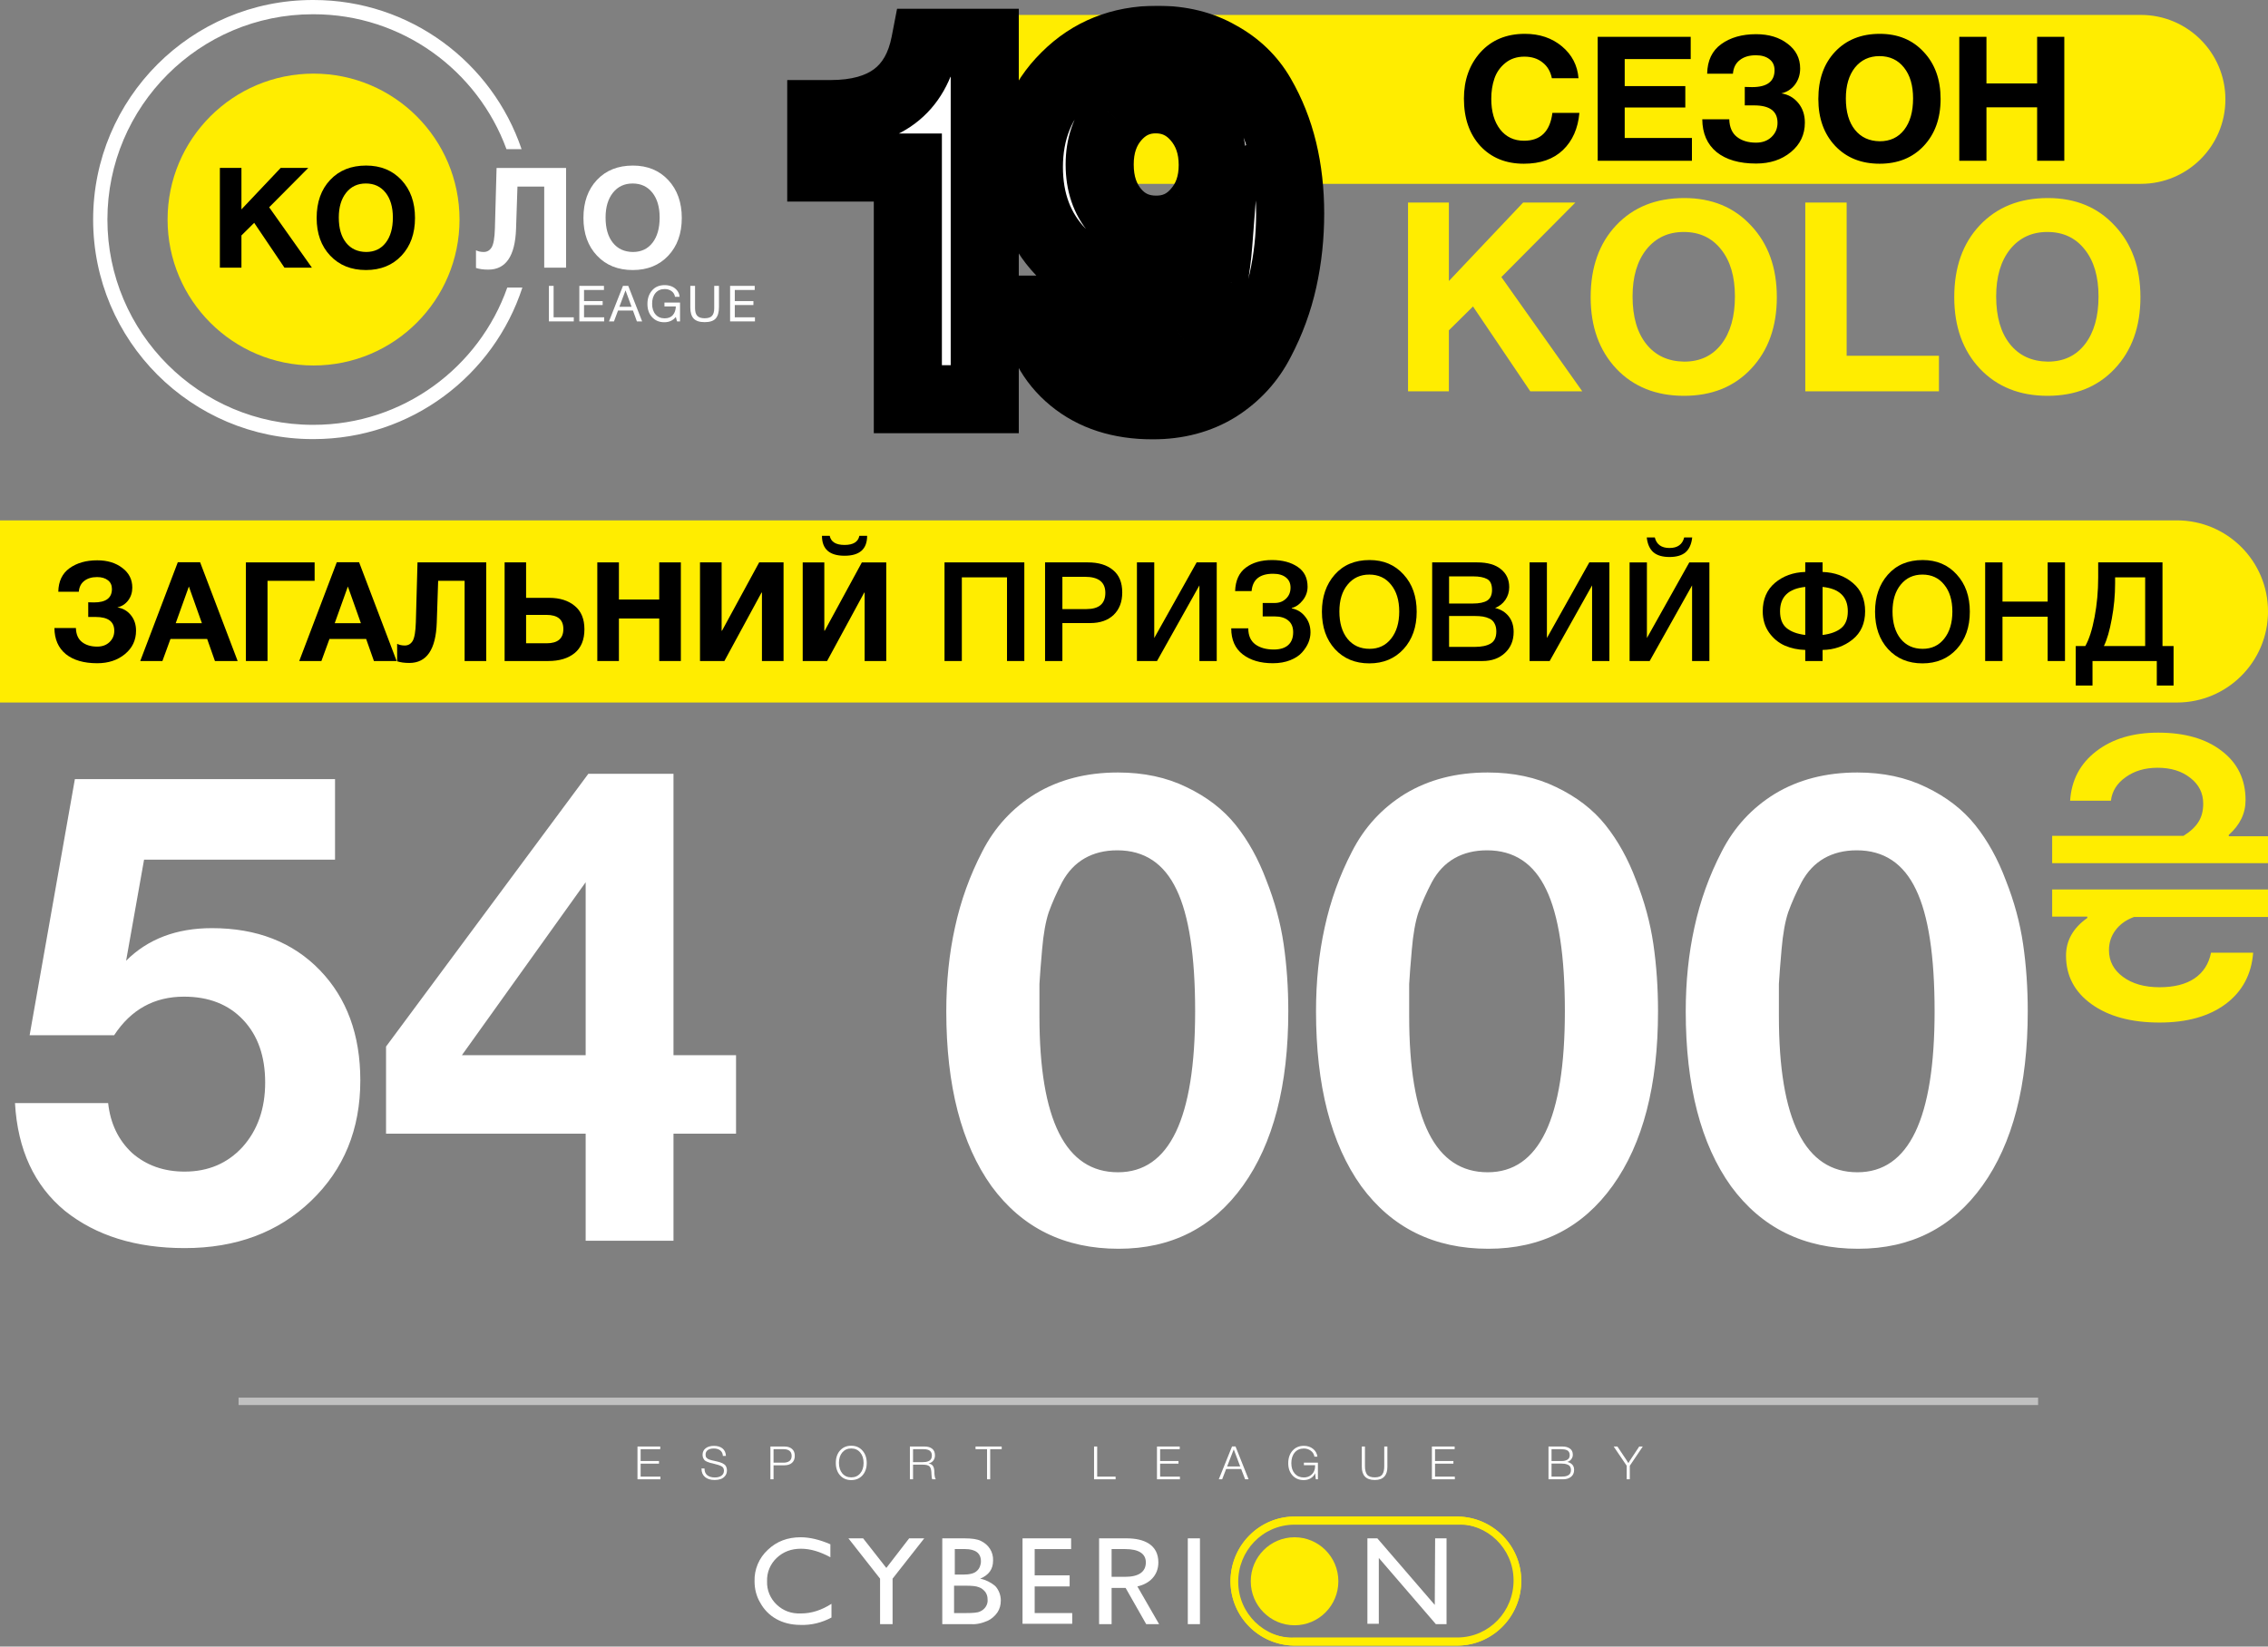 <?xml version="1.0" encoding="UTF-8"?> <svg xmlns="http://www.w3.org/2000/svg" width="1388" height="1008" viewBox="0 0 1388 1008" fill="none"><rect x="0" y="0" width="1388" height="1008" fill="#808080" stroke="none"/><path fill-rule="evenodd" clip-rule="evenodd" d="M1247.3 860.129H146V855.578H1247.3V860.129Z" fill="white" fill-opacity="0.5"></path><path d="M891.146 932.909C910.294 932.682 926.063 947.851 926.288 967.094C926.513 986.338 911.42 1002.19 892.273 1002.41C891.822 1002.41 891.597 1002.41 891.146 1002.41H791.803C772.655 1003.09 756.886 987.696 756.661 968.453C756.436 949.209 771.529 933.362 790.677 932.909C791.127 932.909 791.352 932.909 791.803 932.909H891.146ZM891.146 928.381H791.803C770.177 928.607 752.832 946.719 753.057 968.453C753.282 989.734 770.402 1006.94 791.803 1007.39H891.146C912.772 1007.62 930.568 990.413 931.019 968.453C931.244 946.719 914.124 928.834 892.273 928.381C892.047 928.381 891.597 928.381 891.146 928.381Z" fill="#FFED00"></path><path d="M792.928 1002.87C773.78 1003.09 758.011 987.925 757.786 968.681C757.561 949.437 772.654 933.59 791.802 933.363C792.252 933.363 792.477 933.363 792.928 933.363L892.271 933.363C911.419 932.684 927.188 948.079 927.413 967.323C927.638 986.566 912.545 1002.41 893.398 1002.87C892.947 1002.87 892.722 1002.87 892.271 1002.87L792.928 1002.87ZM792.928 1007.39L892.271 1007.39C913.897 1007.17 931.243 989.057 931.017 967.323C930.792 946.041 913.672 928.835 892.271 928.383L792.928 928.383C771.302 928.156 753.506 945.362 753.056 967.323C752.83 989.057 769.951 1006.94 791.802 1007.39C792.027 1007.39 792.477 1007.39 792.928 1007.39Z" fill="#FFED00"></path><path d="M878.293 941.732H885.276V994.256H878.744L843.827 953.731V994.03H836.844V941.732H842.926L878.068 982.484L878.293 941.732Z" fill="white"></path><path d="M475.298 982.27C471.468 978.648 469.215 973.441 469.441 968.007C469.215 962.574 471.468 957.367 475.298 953.745C479.353 949.896 484.308 948.085 490.165 948.085C496.022 948.085 501.879 949.896 508.187 953.292V945.368C501.429 942.425 495.347 941.066 489.94 941.066C482.056 941.066 475.298 943.557 469.891 948.764C464.485 953.745 461.556 960.763 461.782 968.007C461.782 972.762 462.908 977.29 465.386 981.365C467.639 985.44 471.018 988.836 475.072 991.1C479.127 993.364 484.083 994.722 489.94 994.722C496.473 994.948 503.006 993.364 508.863 990.194V981.818C502.78 985.666 496.698 987.704 490.165 987.704C484.308 987.93 479.353 986.119 475.298 982.27Z" fill="white"></path><path d="M542.425 959.844L528.233 941.732H519.223L538.596 966.409V994.256H546.255V966.409L565.628 941.732H556.392L542.425 959.844Z" fill="white"></path><path d="M599.871 966.409C605.277 964.146 607.755 960.523 607.755 955.316C607.98 950.109 605.052 945.581 600.321 943.317C598.068 942.185 594.689 941.732 590.184 941.732H576.668V994.256H594.464C597.843 994.482 601.222 993.577 604.376 992.219C606.854 991.087 608.881 989.275 610.458 987.011C611.81 984.974 612.486 982.484 612.486 979.767C612.486 976.597 611.359 973.428 609.107 970.937C606.403 968.673 603.25 967.089 599.871 966.409ZM584.102 948.298H590.635C596.942 948.298 600.321 950.788 600.321 955.769C600.321 958.033 599.42 960.297 597.843 961.655C596.266 963.24 593.338 963.919 589.283 963.919H584.327V948.298H584.102ZM603.25 983.615C602.349 984.974 601.222 985.879 599.645 986.559C598.294 987.238 595.365 987.464 591.31 987.464H583.877V970.711H590.86C594.689 970.711 597.393 970.937 598.97 971.617C600.546 972.069 601.898 973.201 603.024 974.56C603.925 975.918 604.376 977.276 604.376 978.861C604.601 980.672 604.151 982.257 603.25 983.615Z" fill="white"></path><path d="M633.211 971.164H654.612V964.372H633.211V948.298H655.513V941.732H625.777V994.03H656.189V987.464H633.211V971.164Z" fill="white"></path><path d="M708.905 956.448C708.905 945.581 700.119 941.732 689.532 941.732H672.637V994.256H680.296V972.069H688.856L701.471 994.256H709.355L696.065 971.164C703.273 969.579 708.905 964.598 708.905 956.448ZM680.296 948.298H688.631C696.74 948.298 701.246 951.015 701.246 956.448C701.246 962.334 696.74 965.278 688.631 965.278H680.296V948.298Z" fill="white"></path><path d="M734.36 941.732H726.926V994.256H734.36V941.732Z" fill="white"></path><path d="M792.26 994.948C807.065 994.948 819.067 982.887 819.067 968.007C819.067 953.128 807.065 941.066 792.26 941.066C777.455 941.066 765.453 953.128 765.453 968.007C765.453 982.887 777.455 994.948 792.26 994.948Z" fill="#FFED00"></path><path d="M1005.37 885.51L997.425 897.293V905.581H995.536V897.293L987.559 885.51H989.842L995.452 893.91C995.565 894.08 995.677 894.268 995.79 894.474C995.922 894.662 996.063 894.878 996.213 895.123C996.363 895.367 996.476 895.555 996.551 895.686C996.871 895.085 997.209 894.521 997.566 893.995L1003.2 885.51H1005.37Z" fill="white"></path><path d="M947.668 885.51H956.266C958.07 885.51 959.564 885.923 960.748 886.75C961.951 887.577 962.552 888.836 962.552 890.528C962.552 891.599 962.214 892.548 961.538 893.375C960.88 894.202 960.062 894.728 959.085 894.954C960.325 895.198 961.34 895.715 962.13 896.504C962.938 897.293 963.342 898.402 963.342 899.83C963.342 901.691 962.693 903.119 961.397 904.115C960.119 905.093 958.502 905.581 956.548 905.581H947.668V885.51ZM949.529 887.145V894.39H955.9C957.234 894.39 958.362 894.108 959.282 893.544C960.203 892.98 960.664 892.059 960.664 890.781C960.664 890.03 960.513 889.4 960.213 888.893C959.931 888.385 959.517 888.009 958.972 887.765C958.427 887.521 957.873 887.361 957.309 887.286C956.764 887.192 956.125 887.145 955.392 887.145H949.529ZM949.529 895.94V903.946H955.533C956.341 903.946 957.046 903.899 957.647 903.805C958.268 903.711 958.878 903.533 959.48 903.27C960.1 902.988 960.579 902.565 960.917 902.001C961.256 901.419 961.425 900.704 961.425 899.859C961.425 899.051 961.246 898.374 960.889 897.829C960.551 897.265 960.062 896.861 959.423 896.617C958.784 896.354 958.155 896.175 957.535 896.081C956.914 895.987 956.21 895.94 955.42 895.94H949.529Z" fill="white"></path><path d="M890.239 885.51V887.145H878.229V894.39H889.477V895.997H878.229V903.946H890.351V905.581H876.312V885.51H890.239Z" fill="white"></path><path d="M849.068 885.51V898.054C849.068 900.648 848.419 902.621 847.122 903.974C845.844 905.328 843.918 906.004 841.343 906.004C838.712 906.004 836.73 905.328 835.395 903.974C834.08 902.621 833.422 900.629 833.422 897.998V885.51H835.339V897.519C835.339 899.83 835.771 901.559 836.636 902.706C837.519 903.833 839.098 904.397 841.372 904.397C842.537 904.397 843.505 904.238 844.275 903.918C845.046 903.599 845.638 903.119 846.051 902.48C846.465 901.841 846.747 901.127 846.897 900.338C847.066 899.549 847.151 898.599 847.151 897.491V885.51H849.068Z" fill="white"></path><path d="M806.549 895.379V905.584H805.281L804.942 902.737L804.886 901.835C804.284 903.169 803.364 904.212 802.123 904.964C800.902 905.697 799.473 906.063 797.838 906.063C795.038 906.063 792.764 905.114 791.016 903.216C789.268 901.299 788.395 898.809 788.395 895.746C788.395 892.588 789.268 890.023 791.016 888.05C792.783 886.077 795.085 885.09 797.923 885.09C800.084 885.09 801.935 885.682 803.476 886.866C805.017 888.031 805.948 889.647 806.267 891.715H804.435C804.153 890.174 803.401 888.961 802.18 888.078C800.977 887.176 799.567 886.725 797.951 886.725C795.621 886.725 793.76 887.542 792.369 889.177C790.979 890.812 790.283 892.993 790.283 895.718C790.283 898.367 790.979 900.491 792.369 902.089C793.779 903.667 795.63 904.457 797.923 904.457C799.708 904.457 801.221 903.94 802.462 902.906C803.721 901.854 804.482 900.463 804.745 898.734C804.82 898.208 804.858 897.616 804.858 896.958H797.979V895.379H806.549Z" fill="white"></path><path d="M756.12 885.453L764.126 905.581H762.012L759.587 899.266H750.397L747.945 905.581H745.887L754.006 885.453H756.12ZM758.995 897.716L755.049 887.257L750.989 897.716H758.995Z" fill="white"></path><path d="M721.989 885.51V887.145H709.979V894.39H721.227V895.997H709.979V903.946H722.101V905.581H708.062V885.51H721.989Z" fill="white"></path><path d="M682.744 903.946V905.581H669.551V885.51H671.468V903.946H682.744Z" fill="white"></path><path d="M613.032 885.51V887.145H605.984V905.581H604.067V887.145H597.02V885.51H613.032Z" fill="white"></path><path d="M556.852 885.51H565.929C567.827 885.51 569.34 885.961 570.467 886.863C571.614 887.746 572.187 889.099 572.187 890.922C572.187 892.219 571.839 893.3 571.144 894.164C570.467 895.01 569.509 895.583 568.269 895.884C569.49 896.109 570.355 896.579 570.862 897.293C571.388 897.989 571.698 899.032 571.792 900.422C571.792 900.46 571.802 900.714 571.821 901.184C571.839 901.653 571.858 902.057 571.877 902.396C571.915 902.734 571.962 903.138 572.018 903.608C572.093 904.078 572.187 904.482 572.3 904.82C572.431 905.158 572.582 905.412 572.751 905.581H570.58C570.411 905.375 570.289 905.008 570.214 904.482C570.139 903.956 570.082 903.279 570.045 902.452C570.007 901.625 569.988 901.184 569.988 901.127C569.857 899.304 569.415 898.101 568.663 897.519C567.912 896.917 566.577 896.617 564.66 896.617H558.769V905.581H556.852V885.51ZM558.769 887.145V895.094H564.435C565.262 895.094 565.976 895.047 566.577 894.954C567.179 894.86 567.78 894.681 568.381 894.418C569.002 894.155 569.471 893.741 569.791 893.178C570.129 892.595 570.298 891.881 570.298 891.035C570.298 888.442 568.635 887.145 565.309 887.145H558.769Z" fill="white"></path><path d="M520.959 885.031C523.76 885.031 526.034 886.009 527.781 887.963C529.548 889.918 530.431 892.464 530.431 895.603C530.431 898.722 529.557 901.25 527.81 903.186C526.062 905.103 523.769 906.061 520.931 906.061C518.112 906.061 515.838 905.093 514.109 903.158C512.38 901.222 511.516 898.685 511.516 895.546C511.516 892.408 512.38 889.871 514.109 887.935C515.857 885.999 518.14 885.031 520.959 885.031ZM520.931 886.694C518.695 886.694 516.881 887.503 515.49 889.119C514.119 890.735 513.433 892.859 513.433 895.49C513.433 898.177 514.119 900.339 515.49 901.974C516.862 903.59 518.685 904.398 520.959 904.398C523.233 904.398 525.056 903.59 526.428 901.974C527.819 900.357 528.514 898.224 528.514 895.574C528.514 892.925 527.819 890.782 526.428 889.147C525.038 887.512 523.205 886.694 520.931 886.694Z" fill="white"></path><path d="M471.488 885.51H480.086C482.022 885.51 483.554 885.998 484.681 886.976C485.828 887.934 486.401 889.325 486.401 891.148C486.401 893.065 485.828 894.521 484.681 895.517C483.535 896.513 481.984 897.011 480.03 897.011H473.405V905.581H471.488V885.51ZM473.405 887.145V895.405H479.494C480.979 895.405 482.182 895.076 483.103 894.418C484.024 893.741 484.484 892.698 484.484 891.289C484.484 889.898 484.061 888.864 483.215 888.188C482.37 887.492 481.195 887.145 479.692 887.145H473.405Z" fill="white"></path><path d="M444.261 891.289H442.401C442.325 889.804 441.79 888.677 440.794 887.906C439.817 887.117 438.492 886.722 436.819 886.722C435.24 886.722 434.009 887.051 433.126 887.709C432.243 888.367 431.801 889.297 431.801 890.5C431.801 890.932 431.848 891.317 431.942 891.655C432.055 891.975 432.243 892.257 432.506 892.501C432.788 892.745 433.041 892.952 433.267 893.121C433.511 893.272 433.897 893.431 434.423 893.601C434.949 893.751 435.372 893.873 435.691 893.967C436.011 894.042 436.518 894.155 437.214 894.305C437.965 894.474 438.576 894.615 439.046 894.728C439.516 894.841 440.051 894.991 440.653 895.179C441.254 895.367 441.733 895.555 442.091 895.743C442.466 895.931 442.852 896.166 443.246 896.448C443.641 896.73 443.942 897.04 444.148 897.378C444.355 897.716 444.524 898.12 444.656 898.59C444.806 899.041 444.881 899.549 444.881 900.112C444.881 901.484 444.496 902.631 443.726 903.552C442.974 904.473 442.053 905.112 440.963 905.469C439.873 905.826 438.661 906.004 437.326 906.004C434.827 906.004 432.863 905.393 431.435 904.172C430.025 902.95 429.32 901.268 429.32 899.126V898.957H431.153C431.153 900.78 431.707 902.152 432.816 903.072C433.944 903.993 435.494 904.454 437.467 904.454C439.196 904.454 440.559 904.087 441.555 903.354C442.551 902.621 443.049 901.607 443.049 900.31C443.049 899.051 442.57 898.158 441.611 897.632C440.672 897.087 438.886 896.504 436.255 895.884C435.409 895.696 434.78 895.546 434.366 895.433C433.972 895.32 433.436 895.123 432.76 894.841C432.083 894.559 431.576 894.258 431.237 893.939C430.918 893.601 430.626 893.149 430.363 892.586C430.1 892.022 429.969 891.364 429.969 890.612C429.969 888.921 430.589 887.587 431.829 886.609C433.088 885.613 434.799 885.115 436.96 885.115C439.14 885.115 440.878 885.641 442.175 886.694C443.472 887.728 444.167 889.259 444.261 891.289Z" fill="white"></path><path d="M404.067 885.51V887.145H392.058V894.39H403.306V895.997H392.058V903.946H404.179V905.581H390.141V885.51H404.067Z" fill="white"></path><path d="M1255.91 528.399V511.679H1336.29C1340.59 508.972 1343.65 506.106 1345.48 503.08C1347.4 500.055 1348.35 496.352 1348.35 491.973C1348.35 485.524 1345.72 480.27 1340.47 476.209C1335.29 472.069 1328.61 469.999 1320.4 469.999C1312.76 469.999 1306.27 471.91 1300.94 475.731C1295.6 479.473 1292.58 484.29 1291.86 490.182H1266.9C1267.7 477.602 1272.99 467.531 1282.79 459.967C1292.66 452.324 1305.32 448.502 1320.76 448.502C1337.08 448.502 1350.06 452.244 1359.7 459.728C1369.41 467.133 1374.27 477.164 1374.27 489.824C1374.27 497.945 1370.84 505.031 1364 511.082V511.918H1388V528.399H1255.91ZM1321.6 625.97C1304.32 625.97 1290.47 622.228 1280.04 614.744C1269.61 607.26 1264.39 597.348 1264.39 585.007C1264.39 575.771 1268.73 568.088 1277.41 561.958V561.122H1255.91V544.521H1388V561.36H1305.95C1301.18 563.112 1297.43 565.779 1294.73 569.362C1292.02 572.945 1290.67 577.045 1290.67 581.663C1290.67 588.351 1293.53 593.805 1299.27 598.024C1305 602.244 1312.44 604.354 1321.6 604.354C1330.52 604.354 1337.64 602.563 1342.98 598.98C1348.39 595.317 1351.77 590.063 1353.13 583.216H1378.92C1377.89 596.512 1372.28 606.982 1362.08 614.625C1351.89 622.189 1338.4 625.97 1321.6 625.97Z" fill="#FFED00"></path><path d="M205.04 476.965V526.238H88.171L77.176 588.133C90.478 574.831 107.988 568.18 129.706 568.18C157.125 568.18 179.114 576.731 195.674 593.834C212.234 610.937 220.514 633.469 220.514 661.431C220.514 691.293 210.469 715.861 190.38 735.136C170.291 754.41 144.502 764.048 113.011 764.048C83.149 764.048 58.716 756.446 39.713 741.244C20.982 725.77 10.801 703.781 9.172 675.276H66.182C67.539 687.764 72.426 697.944 80.841 705.817C89.528 713.418 100.252 717.219 113.011 717.219C127.399 717.219 139.208 712.196 148.438 702.152C157.668 691.836 162.283 678.669 162.283 662.653C162.283 646.636 157.804 633.876 148.845 624.375C139.887 614.873 127.806 610.123 112.604 610.123C94.415 610.123 80.162 617.995 69.847 633.741H18.131L45.821 476.965H205.04ZM450.45 645.957V694.008H412.173V759.568H358.421V694.008H236.258V640.663L360.05 473.708H412.173V645.957H450.45ZM358.421 645.957V540.083L282.68 645.957H358.421ZM684.182 472.893C699.927 472.893 713.908 475.879 726.125 481.852C738.612 487.824 748.657 495.561 756.258 505.063C763.859 514.564 770.103 525.83 774.99 538.861C780.148 551.892 783.677 564.922 785.577 577.953C787.477 590.984 788.428 604.693 788.428 619.081C788.428 664.417 779.197 699.98 760.737 725.77C742.277 751.56 716.894 764.455 684.589 764.455C651.469 764.455 625.544 751.696 606.812 726.177C588.352 700.387 579.122 664.689 579.122 619.081C579.122 600.893 580.887 583.79 584.416 567.773C587.945 551.484 593.51 536.011 601.111 521.351C608.713 506.42 619.571 494.611 633.688 485.924C648.076 477.237 664.907 472.893 684.182 472.893ZM683.775 520.537C676.174 520.537 669.522 522.165 663.822 525.423C658.121 528.681 653.506 533.567 649.976 540.083C646.719 546.327 644.004 552.435 641.832 558.407C639.932 564.108 638.575 571.709 637.76 581.211C636.946 590.441 636.403 597.499 636.131 602.386C636.131 607.272 636.131 613.787 636.131 621.932C636.131 685.728 652.148 717.626 684.182 717.626C715.673 717.626 731.418 684.778 731.418 619.081C731.418 585.147 727.618 560.307 720.016 544.562C712.415 528.545 700.335 520.537 683.775 520.537ZM910.453 472.893C926.199 472.893 940.18 475.879 952.396 481.852C964.884 487.824 974.928 495.561 982.529 505.063C990.131 514.564 996.375 525.83 1001.26 538.861C1006.42 551.892 1009.95 564.922 1011.85 577.953C1013.75 590.984 1014.7 604.693 1014.7 619.081C1014.7 664.417 1005.47 699.98 987.009 725.77C968.549 751.56 943.166 764.455 910.861 764.455C877.741 764.455 851.815 751.696 833.084 726.177C814.624 700.387 805.393 664.689 805.393 619.081C805.393 600.893 807.158 583.79 810.687 567.773C814.216 551.484 819.782 536.011 827.383 521.351C834.984 506.42 845.843 494.611 859.96 485.924C874.348 477.237 891.179 472.893 910.453 472.893ZM910.046 520.537C902.445 520.537 895.794 522.165 890.093 525.423C884.392 528.681 879.777 533.567 876.248 540.083C872.99 546.327 870.275 552.435 868.104 558.407C866.203 564.108 864.846 571.709 864.032 581.211C863.217 590.441 862.674 597.499 862.403 602.386C862.403 607.272 862.403 613.787 862.403 621.932C862.403 685.728 878.42 717.626 910.453 717.626C941.944 717.626 957.69 684.778 957.69 619.081C957.69 585.147 953.889 560.307 946.288 544.562C938.687 528.545 926.606 520.537 910.046 520.537ZM1136.72 472.893C1152.47 472.893 1166.45 475.879 1178.67 481.852C1191.16 487.824 1201.2 495.561 1208.8 505.063C1216.4 514.564 1222.65 525.83 1227.53 538.861C1232.69 551.892 1236.22 564.922 1238.12 577.953C1240.02 590.984 1240.97 604.693 1240.97 619.081C1240.97 664.417 1231.74 699.98 1213.28 725.77C1194.82 751.56 1169.44 764.455 1137.13 764.455C1104.01 764.455 1078.09 751.696 1059.36 726.177C1040.89 700.387 1031.66 664.689 1031.66 619.081C1031.66 600.893 1033.43 583.79 1036.96 567.773C1040.49 551.484 1046.05 536.011 1053.65 521.351C1061.26 506.42 1072.11 494.611 1086.23 485.924C1100.62 477.237 1117.45 472.893 1136.72 472.893ZM1136.32 520.537C1128.72 520.537 1122.07 522.165 1116.36 525.423C1110.66 528.681 1106.05 533.567 1102.52 540.083C1099.26 546.327 1096.55 552.435 1094.38 558.407C1092.47 564.108 1091.12 571.709 1090.3 581.211C1089.49 590.441 1088.95 597.499 1088.67 602.386C1088.67 607.272 1088.67 613.787 1088.67 621.932C1088.67 685.728 1104.69 717.626 1136.72 717.626C1168.22 717.626 1183.96 684.778 1183.96 619.081C1183.96 585.147 1180.16 560.307 1172.56 544.562C1164.96 528.545 1152.88 520.537 1136.32 520.537Z" fill="white"></path><path d="M0 318.562H1332.26C1363.05 318.562 1388.01 343.522 1388.01 374.31C1388.01 405.099 1363.05 430.058 1332.26 430.058H0V318.562Z" fill="#FFED00"></path><path d="M1330.21 419.662H1319.95V404.653H1280.6V419.662H1270.34V395.496H1276.19C1278.51 391.425 1280.41 385.49 1281.88 377.689C1283.35 369.887 1284.08 361.86 1284.08 353.607V344.279H1323.43V395.496H1330.21V419.662ZM1312.83 395.496V353.437H1294.43V357.083C1294.43 364.376 1293.75 371.64 1292.39 378.876C1291.09 386.055 1289.48 391.595 1287.56 395.496H1312.83Z" fill="black"></path><path d="M1263.76 344.279V404.653H1253.16V377.519H1225.51V404.653H1214.91V344.279H1225.51V368.276H1253.16V344.279H1263.76Z" fill="black"></path><path d="M1176.69 342.84C1185.23 342.84 1192.15 345.779 1197.47 351.659C1202.84 357.481 1205.52 365.084 1205.52 374.468C1205.52 383.852 1202.84 391.484 1197.47 397.363C1192.1 403.186 1185.12 406.097 1176.52 406.097C1167.87 406.097 1160.86 403.186 1155.49 397.363C1150.18 391.541 1147.52 383.909 1147.52 374.468C1147.52 365.311 1150.12 357.764 1155.32 351.828C1160.58 345.836 1167.7 342.84 1176.69 342.84ZM1176.52 351.743C1170.98 351.743 1166.55 353.807 1163.21 357.933C1159.88 362.004 1158.21 367.459 1158.21 374.299C1158.21 381.309 1159.85 386.877 1163.13 391.004C1166.46 395.13 1170.98 397.194 1176.69 397.194C1182.18 397.194 1186.56 395.13 1189.84 391.004C1193.17 386.82 1194.84 381.28 1194.84 374.384C1194.84 367.487 1193.17 362.004 1189.84 357.933C1186.56 353.807 1182.12 351.743 1176.52 351.743Z" fill="black"></path><path d="M1141.44 374.212C1141.44 381.617 1138.87 387.384 1133.73 391.51C1128.58 395.637 1122.48 397.757 1115.41 397.87V404.653H1104.81V397.87C1100.35 397.757 1096.19 396.881 1092.35 395.241C1088.5 393.545 1085.28 390.888 1082.68 387.27C1080.08 383.596 1078.78 379.243 1078.78 374.212C1078.78 366.863 1081.27 361.069 1086.24 356.829C1091.27 352.589 1097.46 350.356 1104.81 350.13V344.279H1115.41V350.13C1122.87 350.413 1129.06 352.674 1133.98 356.914C1138.96 361.097 1141.44 366.863 1141.44 374.212ZM1130.85 374.212C1130.85 365.337 1125.7 360.362 1115.41 359.288V388.712C1120.39 388.09 1124.2 386.677 1126.86 384.472C1129.52 382.268 1130.85 378.847 1130.85 374.212ZM1104.81 388.712V359.288C1094.52 360.362 1089.38 365.337 1089.38 374.212C1089.38 378.847 1090.71 382.268 1093.37 384.472C1096.02 386.677 1099.84 388.09 1104.81 388.712Z" fill="black"></path><path d="M1035.62 329.02C1035.17 333.09 1033.82 336.114 1031.55 338.093C1029.29 340.015 1026.01 340.976 1021.72 340.976C1017.42 340.976 1014.14 340.015 1011.88 338.093C1009.62 336.114 1008.26 333.09 1007.81 329.02H1012.73C1013.8 333.316 1016.8 335.464 1021.72 335.464C1026.64 335.464 1029.63 333.316 1030.71 329.02H1035.62ZM997.297 404.657V344.283H1007.9V390.581L1033.84 344.283H1046.14V404.657H1035.54V358.359L1009.59 404.657H997.297Z" fill="black"></path><path d="M936.102 404.653V344.279H946.701V390.577L972.648 344.279H984.944V404.653H974.344V358.355L948.397 404.653H936.102Z" fill="black"></path><path d="M876.48 344.279H904.039C910.37 344.279 915.204 345.664 918.539 348.434C921.931 351.148 923.627 354.822 923.627 359.458C923.627 362.341 922.835 364.941 921.252 367.259C919.67 369.52 917.578 371.159 914.978 372.177C918.482 373.025 921.252 374.721 923.287 377.265C925.323 379.808 926.34 383.002 926.34 386.846C926.34 392.16 924.559 396.457 920.998 399.735C917.493 403.014 912.914 404.653 907.261 404.653H876.48V344.279ZM886.826 352.844V369.463H901.241C905.311 369.463 908.307 368.842 910.229 367.598C912.151 366.298 913.112 364.15 913.112 361.154C913.112 357.762 912.095 355.529 910.059 354.455C908.081 353.381 905.254 352.844 901.58 352.844H886.826ZM886.826 377.095V396.004H902.682C906.752 396.004 909.946 395.326 912.264 393.969C914.582 392.613 915.741 390.154 915.741 386.592C915.741 384.614 915.373 382.974 914.638 381.674C913.96 380.317 912.942 379.328 911.586 378.706C910.285 378.084 908.929 377.66 907.516 377.434C906.102 377.208 904.435 377.095 902.513 377.095H886.826Z" fill="black"></path><path d="M838.173 342.84C846.709 342.84 853.634 345.779 858.948 351.659C864.319 357.481 867.004 365.084 867.004 374.468C867.004 383.852 864.319 391.484 858.948 397.363C853.578 403.186 846.596 406.097 838.004 406.097C829.355 406.097 822.345 403.186 816.975 397.363C811.661 391.541 809.004 383.909 809.004 374.468C809.004 365.311 811.604 357.764 816.805 351.828C822.062 345.836 829.185 342.84 838.173 342.84ZM838.004 351.743C832.464 351.743 828.026 353.807 824.691 357.933C821.356 362.004 819.688 367.459 819.688 374.299C819.688 381.309 821.327 386.877 824.606 391.004C827.941 395.13 832.464 397.194 838.173 397.194C843.657 397.194 848.038 395.13 851.317 391.004C854.652 386.82 856.32 381.28 856.32 374.384C856.32 367.487 854.652 362.004 851.317 357.933C848.038 353.807 843.6 351.743 838.004 351.743Z" fill="black"></path><path d="M802.011 387.188C802.011 389.223 801.587 391.286 800.739 393.378C799.891 395.413 798.591 397.42 796.838 399.398C795.142 401.32 792.74 402.903 789.631 404.147C786.521 405.39 782.96 406.012 778.946 406.012C771.371 406.012 765.238 404.203 760.546 400.585C755.854 396.967 753.508 391.654 753.508 384.644H763.938C763.938 389.053 765.379 392.332 768.262 394.48C771.145 396.572 774.905 397.618 779.54 397.618C783.384 397.618 786.324 396.713 788.359 394.904C790.394 393.095 791.411 390.466 791.411 387.018C791.411 383.852 790.394 381.45 788.359 379.811C786.38 378.171 783.638 377.351 780.134 377.351H772.756V369.126H780.134C782.903 369.126 785.193 368.25 787.002 366.498C788.867 364.745 789.8 362.484 789.8 359.714C789.8 357.057 788.867 354.994 787.002 353.524C785.136 351.998 782.508 351.235 779.116 351.235C770.976 351.235 766.595 354.768 765.973 361.834H755.882C756.108 355.39 758.285 350.613 762.411 347.504C766.538 344.394 771.88 342.84 778.438 342.84C784.826 342.84 790.055 344.225 794.125 346.995C798.195 349.708 800.23 353.778 800.23 359.205C800.23 362.258 799.241 365.028 797.262 367.515C795.284 370.003 793.051 371.557 790.563 372.179V372.433C793.955 373.112 796.697 374.808 798.788 377.521C800.937 380.178 802.011 383.4 802.011 387.188Z" fill="black"></path><path d="M695.793 404.653V344.279H706.392V390.577L732.34 344.279H744.635V404.653H734.036V358.355L708.088 404.653H695.793Z" fill="black"></path><path d="M639.574 344.279H665.776C672.277 344.279 677.393 345.834 681.124 348.943C684.911 351.996 686.805 356.575 686.805 362.68C686.805 368.446 685.053 373.025 681.548 376.417C678.043 379.752 673.266 381.42 667.217 381.42H650.174V404.653H639.574V344.279ZM650.174 353.098V372.855H664.928C672.616 372.855 676.46 369.548 676.46 362.934C676.46 356.377 672.305 353.098 663.995 353.098H650.174Z" fill="black"></path><path d="M626.881 344.279V404.653H616.282V353.437H588.638V404.653H578.039V344.279H626.881Z" fill="black"></path><path d="M542.382 344.281V404.655H529.153V362.766H528.899L506.174 404.655H491.25V344.281H504.478V386.085H504.732L527.458 344.281H542.382ZM525.931 328H530.68C530.68 336.14 526.073 340.211 516.858 340.211C507.644 340.211 503.037 336.14 503.037 328H507.785C508.52 331.731 511.544 333.596 516.858 333.596C522.172 333.596 525.196 331.731 525.931 328Z" fill="black"></path><path d="M479.53 344.279V404.653H466.302V362.765H466.048L443.322 404.653H428.398V344.279H441.626V386.083H441.881L464.606 344.279H479.53Z" fill="black"></path><path d="M416.678 344.279V404.653H403.45V378.621H378.775V404.653H365.547V344.279H378.775V367.004H403.45V344.279H416.678Z" fill="black"></path><path d="M357.662 385.235C357.662 391.68 355.656 396.541 351.642 399.82C347.685 403.042 342.314 404.653 335.531 404.653H308.82V344.279H321.964V365.987H336.209C342.597 365.987 347.77 367.626 351.727 370.905C355.684 374.127 357.662 378.904 357.662 385.235ZM344.773 385.066C344.773 379.3 341.325 376.417 334.428 376.417H321.964V393.8H334.513C341.353 393.8 344.773 390.888 344.773 385.066Z" fill="black"></path><path d="M297.57 344.279V404.653H284.342V355.557H268.146L267.298 381.165C266.733 397.615 261.137 405.841 250.509 405.841C247.569 405.841 245.082 405.501 243.047 404.823V394.139C244.404 394.817 245.958 395.156 247.711 395.156C249.802 395.156 251.413 394.224 252.544 392.358C253.675 390.436 254.325 386.649 254.494 380.996L255.512 344.279H297.57Z" fill="black"></path><path d="M219.764 344.195L242.744 404.654H228.837L224.089 391.172H201.618L196.7 404.654H183.133L206.112 344.195H219.764ZM220.867 381.505L212.896 359.034L204.84 381.505H220.867Z" fill="black"></path><path d="M192.551 344.279V355.557H163.72V404.653H150.492V344.279H192.551Z" fill="black"></path><path d="M122.464 344.195L145.443 404.654H131.537L126.788 391.172H104.317L99.399 404.654H85.832L108.812 344.195H122.464ZM123.566 381.505L115.595 359.034L107.54 381.505H123.566Z" fill="black"></path><path d="M83.253 386.084C83.253 391.906 80.992 396.683 76.469 400.414C71.947 404.145 66.294 406.011 59.51 406.011C51.313 406.011 44.897 404.145 40.262 400.414C35.683 396.627 33.365 391.313 33.309 384.473H46.452C46.565 388.317 47.809 391.171 50.183 393.037C52.557 394.902 55.666 395.835 59.51 395.835C62.563 395.835 65.05 394.931 66.972 393.122C68.951 391.256 69.94 388.939 69.94 386.169C69.94 380.516 66.153 377.689 58.578 377.689H53.999V368.701C54.677 368.757 55.864 368.786 57.56 368.786C64.852 368.786 68.499 366.044 68.499 360.56C68.499 358.243 67.679 356.462 66.04 355.218C64.4 353.918 62.196 353.268 59.425 353.268C56.147 353.268 53.518 354.059 51.54 355.642C49.561 357.169 48.459 359.373 48.233 362.256H35.683C35.796 355.868 38.085 351.063 42.551 347.841C47.017 344.619 52.67 343.008 59.51 343.008C65.729 343.008 70.845 344.562 74.858 347.672C78.928 350.724 80.963 354.738 80.963 359.712C80.963 362.709 80.116 365.337 78.42 367.598C76.724 369.803 74.519 371.216 71.806 371.838C75.141 372.347 77.883 373.902 80.031 376.502C82.179 379.102 83.253 382.296 83.253 386.084Z" fill="black"></path><path d="M191.893 223.737C241.231 223.737 281.227 183.741 281.227 134.403C281.227 85.065 241.231 45.068 191.893 45.068C142.555 45.068 102.559 85.065 102.559 134.403C102.559 183.741 142.555 223.737 191.893 223.737Z" fill="#FFED00"></path><path d="M310.457 176.014C293.241 224.911 246.611 260.068 191.897 260.068H191.401C122.106 260.068 65.73 203.691 65.73 134.396C65.73 65.101 122.106 8.725 191.401 8.725H191.897C246.066 8.725 292.338 43.176 309.961 91.314H319.201C301.241 38.228 251.048 0 191.897 0H191.401C117.173 0 57 60.173 57 134.401C57 208.629 117.173 268.802 191.401 268.802H191.897C251.594 268.802 302.169 229.869 319.698 176.019H310.457V176.014Z" fill="white"></path><path d="M188.652 102.803L164.732 126.892L190.881 163.844H174.077L155.561 136.41L147.759 144.127V163.844H134.559V102.803H147.759V128.177L171.764 102.803H188.652Z" fill="black"></path><path d="M224.056 101.35C232.974 101.35 240.185 104.307 245.703 110.223C251.217 116.139 253.976 123.871 253.976 133.414C253.976 142.957 251.217 150.659 245.703 156.52C240.185 162.381 232.944 165.309 223.971 165.309C214.939 165.309 207.654 162.381 202.111 156.52C196.567 150.664 193.793 142.962 193.793 133.414C193.793 123.756 196.547 115.995 202.066 110.139C207.584 104.278 214.914 101.35 224.056 101.35ZM223.887 112.322C218.855 112.322 214.84 114.208 211.842 117.98C208.84 121.751 207.341 126.808 207.341 133.156C207.341 139.731 208.825 144.873 211.798 148.59C214.77 152.307 218.855 154.193 224.056 154.247C229.143 154.247 233.143 152.362 236.061 148.59C238.974 144.818 240.433 139.672 240.433 133.156C240.433 126.754 238.944 121.682 235.976 117.94C233.004 114.193 228.974 112.322 223.887 112.322Z" fill="black"></path><path d="M346.432 102.812V163.854H333.057V114.217H316.68L315.822 140.108C315.251 156.738 309.593 165.055 298.844 165.055C295.871 165.055 293.355 164.713 291.301 164.028V153.224C292.67 153.909 294.244 154.251 296.015 154.251C298.13 154.251 299.757 153.293 300.904 151.378C302.045 149.462 302.705 145.651 302.874 139.934L303.901 102.812H346.432Z" fill="white"></path><path d="M387.325 101.359C396.243 101.359 403.454 104.317 408.973 110.233C414.486 116.148 417.246 123.88 417.246 133.424C417.246 142.967 414.486 150.669 408.973 156.53C403.459 162.386 396.214 165.314 387.241 165.314C378.209 165.314 370.923 162.386 365.38 156.525C359.837 150.669 357.062 142.967 357.062 133.419C357.062 123.761 359.817 115.999 365.335 110.143C370.849 104.287 378.179 101.359 387.325 101.359ZM387.157 112.332C382.124 112.332 378.109 114.218 375.112 117.99C372.11 121.761 370.611 126.818 370.611 133.166C370.611 139.741 372.095 144.883 375.067 148.6C378.04 152.317 382.124 154.203 387.325 154.257C392.412 154.257 396.412 152.371 399.33 148.6C402.243 144.828 403.702 139.682 403.702 133.166C403.702 126.764 402.214 121.692 399.246 117.95C396.268 114.203 392.238 112.332 387.157 112.332Z" fill="white"></path><path d="M369.613 174.998V177.504H357.424V184.318H368.819V186.73H357.424V194.244H369.767V196.75H354.551V174.998H369.613Z" fill="white"></path><path fill-rule="evenodd" clip-rule="evenodd" d="M335.93 174.998H338.803V177.504V184.318V186.73V194.244H351.145V196.75H335.93V174.998Z" fill="white"></path><path d="M384.491 174.998L392.982 196.75H389.776L387.364 190.09H378.228L375.751 196.75H372.699L381.255 174.998H384.491ZM386.511 187.797L382.813 177.747L379.056 187.797H386.511Z" fill="white"></path><path d="M416.173 185.227V196.745H414.342L413.607 194.026C411.855 196.185 409.513 197.266 406.58 197.266C403.483 197.266 400.982 196.234 399.081 194.165C397.175 192.095 396.223 189.396 396.223 186.056C396.223 182.736 397.166 179.986 399.046 177.808C400.927 175.629 403.513 174.537 406.793 174.537C408.302 174.537 409.706 174.795 411.012 175.316C412.317 175.837 413.423 176.651 414.342 177.758C415.26 178.87 415.776 180.175 415.9 181.683H413.091C412.868 180.259 412.178 179.113 411.026 178.244C409.875 177.381 408.466 176.944 406.793 176.944C404.431 176.944 402.555 177.753 401.17 179.371C399.786 180.989 399.091 183.182 399.091 185.956C399.091 188.686 399.781 190.855 401.17 192.463C402.555 194.07 404.416 194.874 406.764 194.874C408.962 194.874 410.639 194.209 411.791 192.874C412.942 191.539 413.548 189.773 413.607 187.574H406.639V185.222H416.173V185.227Z" fill="white"></path><path d="M422.465 174.998H425.368V188.715C425.368 190.834 425.825 192.383 426.743 193.36C427.661 194.338 429.155 194.829 431.234 194.829C433.373 194.829 434.887 194.333 435.77 193.33C436.658 192.333 437.1 190.794 437.1 188.715V174.998H440.003V187.951C440.003 191.127 439.343 193.464 438.018 194.963C436.693 196.462 434.435 197.206 431.234 197.206C428.137 197.206 425.904 196.477 424.529 195.023C423.155 193.569 422.465 191.311 422.465 188.254V174.998Z" fill="white"></path><path d="M461.874 174.998V177.504H449.686V184.318H461.08V186.73H449.686V194.244H462.028V196.75H446.812V174.998H461.874Z" fill="white"></path><path d="M601.086 9.141H1310.23C1338.78 9.141 1361.93 32.288 1361.93 60.842C1361.93 89.396 1338.78 112.543 1310.23 112.543H601.086V9.141Z" fill="#FFED00"></path><path d="M966.574 69.102C965.721 78.623 962.382 86.191 956.555 91.804C950.729 97.417 942.735 100.224 932.574 100.224C921.561 100.224 912.679 96.6 905.929 89.353C899.25 82.034 895.91 72.371 895.91 60.362C895.91 48.994 899.285 39.544 906.035 32.012C912.857 24.48 921.916 20.714 933.214 20.714C942.238 20.714 949.805 23.272 955.916 28.388C962.026 33.504 965.401 40.005 966.041 47.892H949.734C948.881 43.7 946.963 40.467 943.979 38.194C941.065 35.849 937.37 34.676 932.894 34.676C928.276 34.676 924.368 35.991 921.17 38.62C918.044 41.178 915.841 44.34 914.562 48.106C913.283 51.871 912.644 55.993 912.644 60.469C912.644 68.285 914.455 74.538 918.079 79.227C921.703 83.846 926.57 86.155 932.681 86.155C942.842 86.155 948.633 80.471 950.054 69.102H966.574ZM1034.7 22.526V36.168H994.308V52.689H1031.4V65.798H994.308V84.45H1035.45V98.412H977.787V22.526H1034.7ZM1104.56 75.071C1104.56 82.389 1101.72 88.393 1096.03 93.083C1090.35 97.773 1083.24 100.117 1074.72 100.117C1064.41 100.117 1056.35 97.773 1050.52 93.083C1044.77 88.322 1041.85 81.643 1041.78 73.046H1058.3C1058.45 77.877 1060.01 81.466 1062.99 83.81C1065.98 86.155 1069.89 87.328 1074.72 87.328C1078.55 87.328 1081.68 86.191 1084.1 83.917C1086.58 81.572 1087.83 78.659 1087.83 75.177C1087.83 68.072 1083.07 64.519 1073.54 64.519H1067.79V53.221C1068.64 53.292 1070.13 53.328 1072.27 53.328C1081.43 53.328 1086.01 49.882 1086.01 42.99C1086.01 40.076 1084.98 37.838 1082.92 36.275C1080.86 34.641 1078.09 33.824 1074.61 33.824C1070.49 33.824 1067.19 34.818 1064.7 36.808C1062.21 38.726 1060.83 41.498 1060.54 45.121H1044.77C1044.91 37.092 1047.79 31.052 1053.4 27.002C1059.01 22.952 1066.12 20.927 1074.72 20.927C1082.53 20.927 1088.96 22.881 1094.01 26.789C1099.12 30.626 1101.68 35.671 1101.68 41.924C1101.68 45.69 1100.62 48.994 1098.48 51.836C1096.35 54.607 1093.58 56.383 1090.17 57.165C1094.36 57.804 1097.81 59.758 1100.51 63.027C1103.21 66.296 1104.56 70.31 1104.56 75.071ZM1150.43 20.714C1161.52 20.714 1170.47 24.409 1177.29 31.799C1184.18 39.117 1187.63 48.709 1187.63 60.576C1187.63 72.442 1184.18 82.034 1177.29 89.353C1170.47 96.6 1161.48 100.224 1150.33 100.224C1139.1 100.224 1130.04 96.6 1123.15 89.353C1116.26 82.034 1112.81 72.442 1112.81 60.576C1112.81 48.567 1116.22 38.94 1123.04 31.692C1129.93 24.373 1139.07 20.714 1150.43 20.714ZM1150.22 34.356C1143.97 34.356 1138.96 36.701 1135.19 41.391C1131.5 46.081 1129.65 52.369 1129.65 60.256C1129.65 68.427 1131.5 74.822 1135.19 79.441C1138.89 84.059 1143.97 86.404 1150.43 86.475C1156.76 86.475 1161.73 84.13 1165.36 79.441C1168.98 74.751 1170.79 68.356 1170.79 60.256C1170.79 52.298 1168.94 46.01 1165.25 41.391C1161.55 36.701 1156.54 34.356 1150.22 34.356ZM1263.34 22.526V98.412H1246.71V65.692H1215.7V98.412H1199.07V22.526H1215.7V51.09H1246.71V22.526H1263.34Z" fill="black"></path><path d="M964.114 123.996L918.834 169.6L968.334 239.549H936.524L901.469 187.615L886.7 202.221V239.549H861.707V123.996H886.7V172.035L932.142 123.996H964.114ZM1030.76 121.237C1047.64 121.237 1061.28 126.863 1071.66 138.115C1082.16 149.259 1087.41 163.866 1087.41 181.935C1087.41 200.003 1082.16 214.61 1071.66 225.754C1061.28 236.79 1047.59 242.308 1030.6 242.308C1013.51 242.308 999.713 236.79 989.218 225.754C978.723 214.61 973.475 200.003 973.475 181.935C973.475 163.65 978.669 148.989 989.055 137.953C999.55 126.809 1013.45 121.237 1030.76 121.237ZM1030.44 142.01C1020.92 142.01 1013.29 145.581 1007.56 152.722C1001.93 159.863 999.118 169.438 999.118 181.448C999.118 193.89 1001.93 203.628 1007.56 210.661C1013.18 217.693 1020.92 221.264 1030.76 221.372C1040.39 221.372 1047.97 217.801 1053.49 210.661C1059 203.52 1061.76 193.782 1061.76 181.448C1061.76 169.33 1058.95 159.754 1053.32 152.722C1047.7 145.581 1040.07 142.01 1030.44 142.01ZM1186.62 217.801V239.549H1104.82V123.996H1130.14V217.801H1186.62ZM1253.28 121.237C1270.16 121.237 1283.8 126.863 1294.18 138.115C1304.68 149.259 1309.93 163.866 1309.93 181.935C1309.93 200.003 1304.68 214.61 1294.18 225.754C1283.8 236.79 1270.11 242.308 1253.12 242.308C1236.03 242.308 1222.23 236.79 1211.74 225.754C1201.24 214.61 1195.99 200.003 1195.99 181.935C1195.99 163.65 1201.19 148.989 1211.58 137.953C1222.07 126.809 1235.97 121.237 1253.28 121.237ZM1252.96 142.01C1243.44 142.01 1235.81 145.581 1230.08 152.722C1224.45 159.863 1221.64 169.438 1221.64 181.448C1221.64 193.89 1224.45 203.628 1230.08 210.661C1235.7 217.693 1243.44 221.264 1253.28 221.372C1262.91 221.372 1270.49 217.801 1276.01 210.661C1281.52 203.52 1284.28 193.782 1284.28 181.448C1284.28 169.33 1281.47 159.754 1275.84 152.722C1270.22 145.581 1262.59 142.01 1252.96 142.01Z" fill="#FFED00"></path><mask id="path-65-outside-1_1863_44270" maskUnits="userSpaceOnUse" x="480.898" y="3.381" width="330" height="266" fill="black"><rect fill="white" x="480.898" y="3.381" width="330" height="266"></rect><path d="M602.66 26.204V244.381H555.596V102.566H502.61V69.839H508.22C541.258 69.839 560.583 55.294 566.193 26.204H602.66ZM633.412 189.525H675.489C679.021 206.148 688.995 214.459 705.41 214.459C713.098 214.459 719.54 212.382 724.734 208.226C730.137 204.07 734.189 198.252 736.89 190.772C739.591 183.291 741.565 176.538 742.812 170.512C744.058 164.279 744.994 157.11 745.617 149.006C733.773 165.837 718.189 174.252 698.865 174.252C678.709 174.252 662.086 167.499 648.996 153.993C636.113 140.487 629.671 123.241 629.671 102.254C629.671 80.021 637.152 61.528 652.112 46.775C667.073 31.814 685.774 24.334 708.215 24.334C722.76 24.334 735.435 27.45 746.24 33.684C757.253 39.71 765.772 47.917 771.798 58.307C777.824 68.696 782.291 79.917 785.2 91.969C788.11 104.02 789.564 116.903 789.564 130.617C789.564 144.747 788.11 158.357 785.2 171.447C782.291 184.538 777.72 197.005 771.486 208.849C765.461 220.693 756.734 230.251 745.305 237.524C733.877 244.589 720.578 248.121 705.41 248.121C685.462 248.121 669.047 242.822 656.164 232.225C643.281 221.628 635.697 207.395 633.412 189.525ZM707.28 60.8C697.514 60.8 689.306 64.644 682.657 72.333C676.216 79.813 672.995 89.267 672.995 100.696C672.995 112.332 676.216 121.89 682.657 129.37C689.099 136.851 697.41 140.591 707.592 140.591C717.566 140.591 725.773 136.851 732.215 129.37C738.864 121.89 742.188 112.436 742.188 101.007C742.188 89.579 738.864 80.021 732.215 72.333C725.565 64.644 717.254 60.8 707.28 60.8Z"></path></mask><path d="M602.66 26.204V244.381H555.596V102.566H502.61V69.839H508.22C541.258 69.839 560.583 55.294 566.193 26.204H602.66ZM633.412 189.525H675.489C679.021 206.148 688.995 214.459 705.41 214.459C713.098 214.459 719.54 212.382 724.734 208.226C730.137 204.07 734.189 198.252 736.89 190.772C739.591 183.291 741.565 176.538 742.812 170.512C744.058 164.279 744.994 157.11 745.617 149.006C733.773 165.837 718.189 174.252 698.865 174.252C678.709 174.252 662.086 167.499 648.996 153.993C636.113 140.487 629.671 123.241 629.671 102.254C629.671 80.021 637.152 61.528 652.112 46.775C667.073 31.814 685.774 24.334 708.215 24.334C722.76 24.334 735.435 27.45 746.24 33.684C757.253 39.71 765.772 47.917 771.798 58.307C777.824 68.696 782.291 79.917 785.2 91.969C788.11 104.02 789.564 116.903 789.564 130.617C789.564 144.747 788.11 158.357 785.2 171.447C782.291 184.538 777.72 197.005 771.486 208.849C765.461 220.693 756.734 230.251 745.305 237.524C733.877 244.589 720.578 248.121 705.41 248.121C685.462 248.121 669.047 242.822 656.164 232.225C643.281 221.628 635.697 207.395 633.412 189.525ZM707.28 60.8C697.514 60.8 689.306 64.644 682.657 72.333C676.216 79.813 672.995 89.267 672.995 100.696C672.995 112.332 676.216 121.89 682.657 129.37C689.099 136.851 697.41 140.591 707.592 140.591C717.566 140.591 725.773 136.851 732.215 129.37C738.864 121.89 742.188 112.436 742.188 101.007C742.188 89.579 738.864 80.021 732.215 72.333C725.565 64.644 717.254 60.8 707.28 60.8Z" fill="white"></path><path d="M602.66 26.204H623.494V5.37H602.66V26.204ZM602.66 244.381V265.215H623.494V244.381H602.66ZM555.596 244.381H534.762V265.215H555.596V244.381ZM555.596 102.566H576.43V81.732H555.596V102.566ZM502.61 102.566H481.776V123.4H502.61V102.566ZM502.61 69.839V49.005H481.776V69.839H502.61ZM566.193 26.204V5.37H548.993L545.736 22.259L566.193 26.204ZM581.826 26.204V244.381H623.494V26.204H581.826ZM602.66 223.547H555.596V265.215H602.66V223.547ZM576.43 244.381V102.566H534.762V244.381H576.43ZM555.596 81.732H502.61V123.4H555.596V81.732ZM523.444 102.566V69.839H481.776V102.566H523.444ZM502.61 90.673H508.22V49.005H502.61V90.673ZM508.22 90.673C527.63 90.673 545.632 86.406 560.021 75.576C574.686 64.537 583.097 48.569 586.65 30.149L545.736 22.259C543.678 32.928 539.622 38.778 534.963 42.285C530.027 46 521.849 49.005 508.22 49.005V90.673ZM566.193 47.038H602.66V5.37H566.193V47.038ZM633.412 189.525V168.691H609.743L612.746 192.168L633.412 189.525ZM675.489 189.525L695.867 185.194L692.36 168.691H675.489V189.525ZM724.734 208.226L712.032 191.712L711.874 191.833L711.719 191.957L724.734 208.226ZM736.89 190.772L756.485 197.848V197.848L736.89 190.772ZM742.812 170.512L763.214 174.733L763.227 174.666L763.241 174.598L742.812 170.512ZM745.617 149.006L766.389 150.604L772.203 75.024L728.579 137.017L745.617 149.006ZM648.996 153.993L633.92 168.373L633.978 168.433L634.036 168.493L648.996 153.993ZM652.112 46.775L666.741 61.609L666.793 61.558L666.844 61.506L652.112 46.775ZM746.24 33.684L735.829 51.73L736.033 51.848L736.24 51.961L746.24 33.684ZM771.798 58.307L753.776 68.76V68.76L771.798 58.307ZM785.2 91.969L764.948 96.857V96.857L785.2 91.969ZM771.486 208.849L753.05 199.146L752.983 199.273L752.918 199.402L771.486 208.849ZM745.305 237.524L756.26 255.245L756.376 255.174L756.49 255.101L745.305 237.524ZM656.164 232.225L669.399 216.136L656.164 232.225ZM682.657 72.333L666.899 58.704L666.885 58.721L666.87 58.738L682.657 72.333ZM732.215 129.37L716.643 115.529L716.534 115.652L716.427 115.776L732.215 129.37ZM633.412 210.359H675.489V168.691H633.412V210.359ZM655.11 193.855C657.546 205.318 662.729 216.271 672.281 224.231C681.914 232.259 693.649 235.293 705.41 235.293V193.626C700.756 193.626 699.296 192.504 698.956 192.221C698.534 191.869 696.964 190.355 695.867 185.194L655.11 193.855ZM705.41 235.293C717.056 235.293 728.299 232.054 737.749 224.494L711.719 191.957C710.78 192.709 709.14 193.626 705.41 193.626V235.293ZM737.437 224.739C746.486 217.778 752.663 208.431 756.485 197.848L717.295 183.696C715.714 188.073 713.787 190.362 712.032 191.712L737.437 224.739ZM756.485 197.848C759.431 189.69 761.718 181.961 763.214 174.733L722.41 166.291C721.412 171.115 719.751 176.893 717.295 183.696L756.485 197.848ZM763.241 174.598C764.69 167.354 765.718 159.326 766.389 150.604L724.844 147.408C724.269 154.894 723.427 161.204 722.383 166.426L763.241 174.598ZM728.579 137.017C720.338 148.727 710.906 153.419 698.865 153.419V195.086C725.472 195.086 747.208 182.947 762.655 160.996L728.579 137.017ZM698.865 153.419C683.899 153.419 672.82 148.64 663.956 139.493L634.036 168.493C651.352 186.359 673.52 195.086 698.865 195.086V153.419ZM664.071 139.613C655.354 130.475 650.505 118.607 650.505 102.254H608.838C608.838 127.874 616.871 150.499 633.92 168.373L664.071 139.613ZM650.505 102.254C650.505 85.236 656 72.201 666.741 61.609L637.484 31.94C618.303 50.855 608.838 74.806 608.838 102.254H650.505ZM666.844 61.506C677.642 50.708 690.928 45.167 708.215 45.167V3.5C680.621 3.5 656.504 12.92 637.381 32.043L666.844 61.506ZM708.215 45.167C719.718 45.167 728.682 47.606 735.829 51.73L756.651 15.638C742.189 7.295 725.802 3.5 708.215 3.5V45.167ZM736.24 51.961C744.072 56.246 749.748 61.814 753.776 68.76L789.82 47.854C781.797 34.021 770.434 23.173 756.241 15.407L736.24 51.961ZM753.776 68.76C758.762 77.356 762.495 86.694 764.948 96.857L805.453 87.08C802.088 73.139 796.886 60.037 789.82 47.854L753.776 68.76ZM764.948 96.857C767.433 107.149 768.73 118.378 768.73 130.617H810.398C810.398 115.428 808.786 100.892 805.453 87.08L764.948 96.857ZM768.73 130.617C768.73 143.308 767.425 155.398 764.863 166.928L805.538 175.967C808.794 161.315 810.398 146.186 810.398 130.617H768.73ZM764.863 166.928C762.354 178.217 758.421 188.941 753.05 199.146L789.923 218.552C797.019 205.069 802.229 190.859 805.538 175.967L764.863 166.928ZM752.918 199.402C748.616 207.857 742.468 214.635 734.12 219.947L756.49 255.101C770.999 245.868 782.305 233.529 790.055 218.296L752.918 199.402ZM734.35 219.803C726.624 224.579 717.221 227.287 705.41 227.287V268.955C723.936 268.955 741.13 264.598 756.26 255.245L734.35 219.803ZM705.41 227.287C689.306 227.287 677.858 223.093 669.399 216.136L642.929 248.315C660.236 262.552 681.619 268.955 705.41 268.955V227.287ZM669.399 216.136C660.961 209.194 655.748 199.947 654.077 186.882L612.746 192.168C615.646 214.842 625.602 234.062 642.929 248.315L669.399 216.136ZM707.28 39.967C691.188 39.967 677.321 46.654 666.899 58.704L698.415 85.961C701.292 82.635 703.84 81.634 707.28 81.634V39.967ZM666.87 58.738C656.668 70.586 652.161 85.111 652.161 100.696H693.829C693.829 93.424 695.764 89.04 698.444 85.927L666.87 58.738ZM652.161 100.696C652.161 116.382 656.608 131.048 666.87 142.965L698.444 115.776C695.823 112.732 693.829 108.281 693.829 100.696H652.161ZM666.87 142.965C677.409 155.204 691.563 161.425 707.592 161.425V119.757C703.257 119.757 700.788 118.497 698.444 115.776L666.87 142.965ZM707.592 161.425C723.558 161.425 737.556 155.096 748.002 142.965L716.427 115.776C713.991 118.605 711.573 119.757 707.592 119.757V161.425ZM747.786 143.212C758.306 131.377 763.022 116.765 763.022 101.007H721.355C721.355 108.106 719.422 112.403 716.643 115.529L747.786 143.212ZM763.022 101.007C763.022 85.239 758.306 70.652 747.973 58.704L716.457 85.961C719.422 89.389 721.355 93.919 721.355 101.007H763.022ZM747.973 58.704C737.453 46.541 723.435 39.967 707.28 39.967V81.634C711.073 81.634 713.678 82.748 716.457 85.961L747.973 58.704Z" fill="black" mask="url(#path-65-outside-1_1863_44270)"></path></svg> 